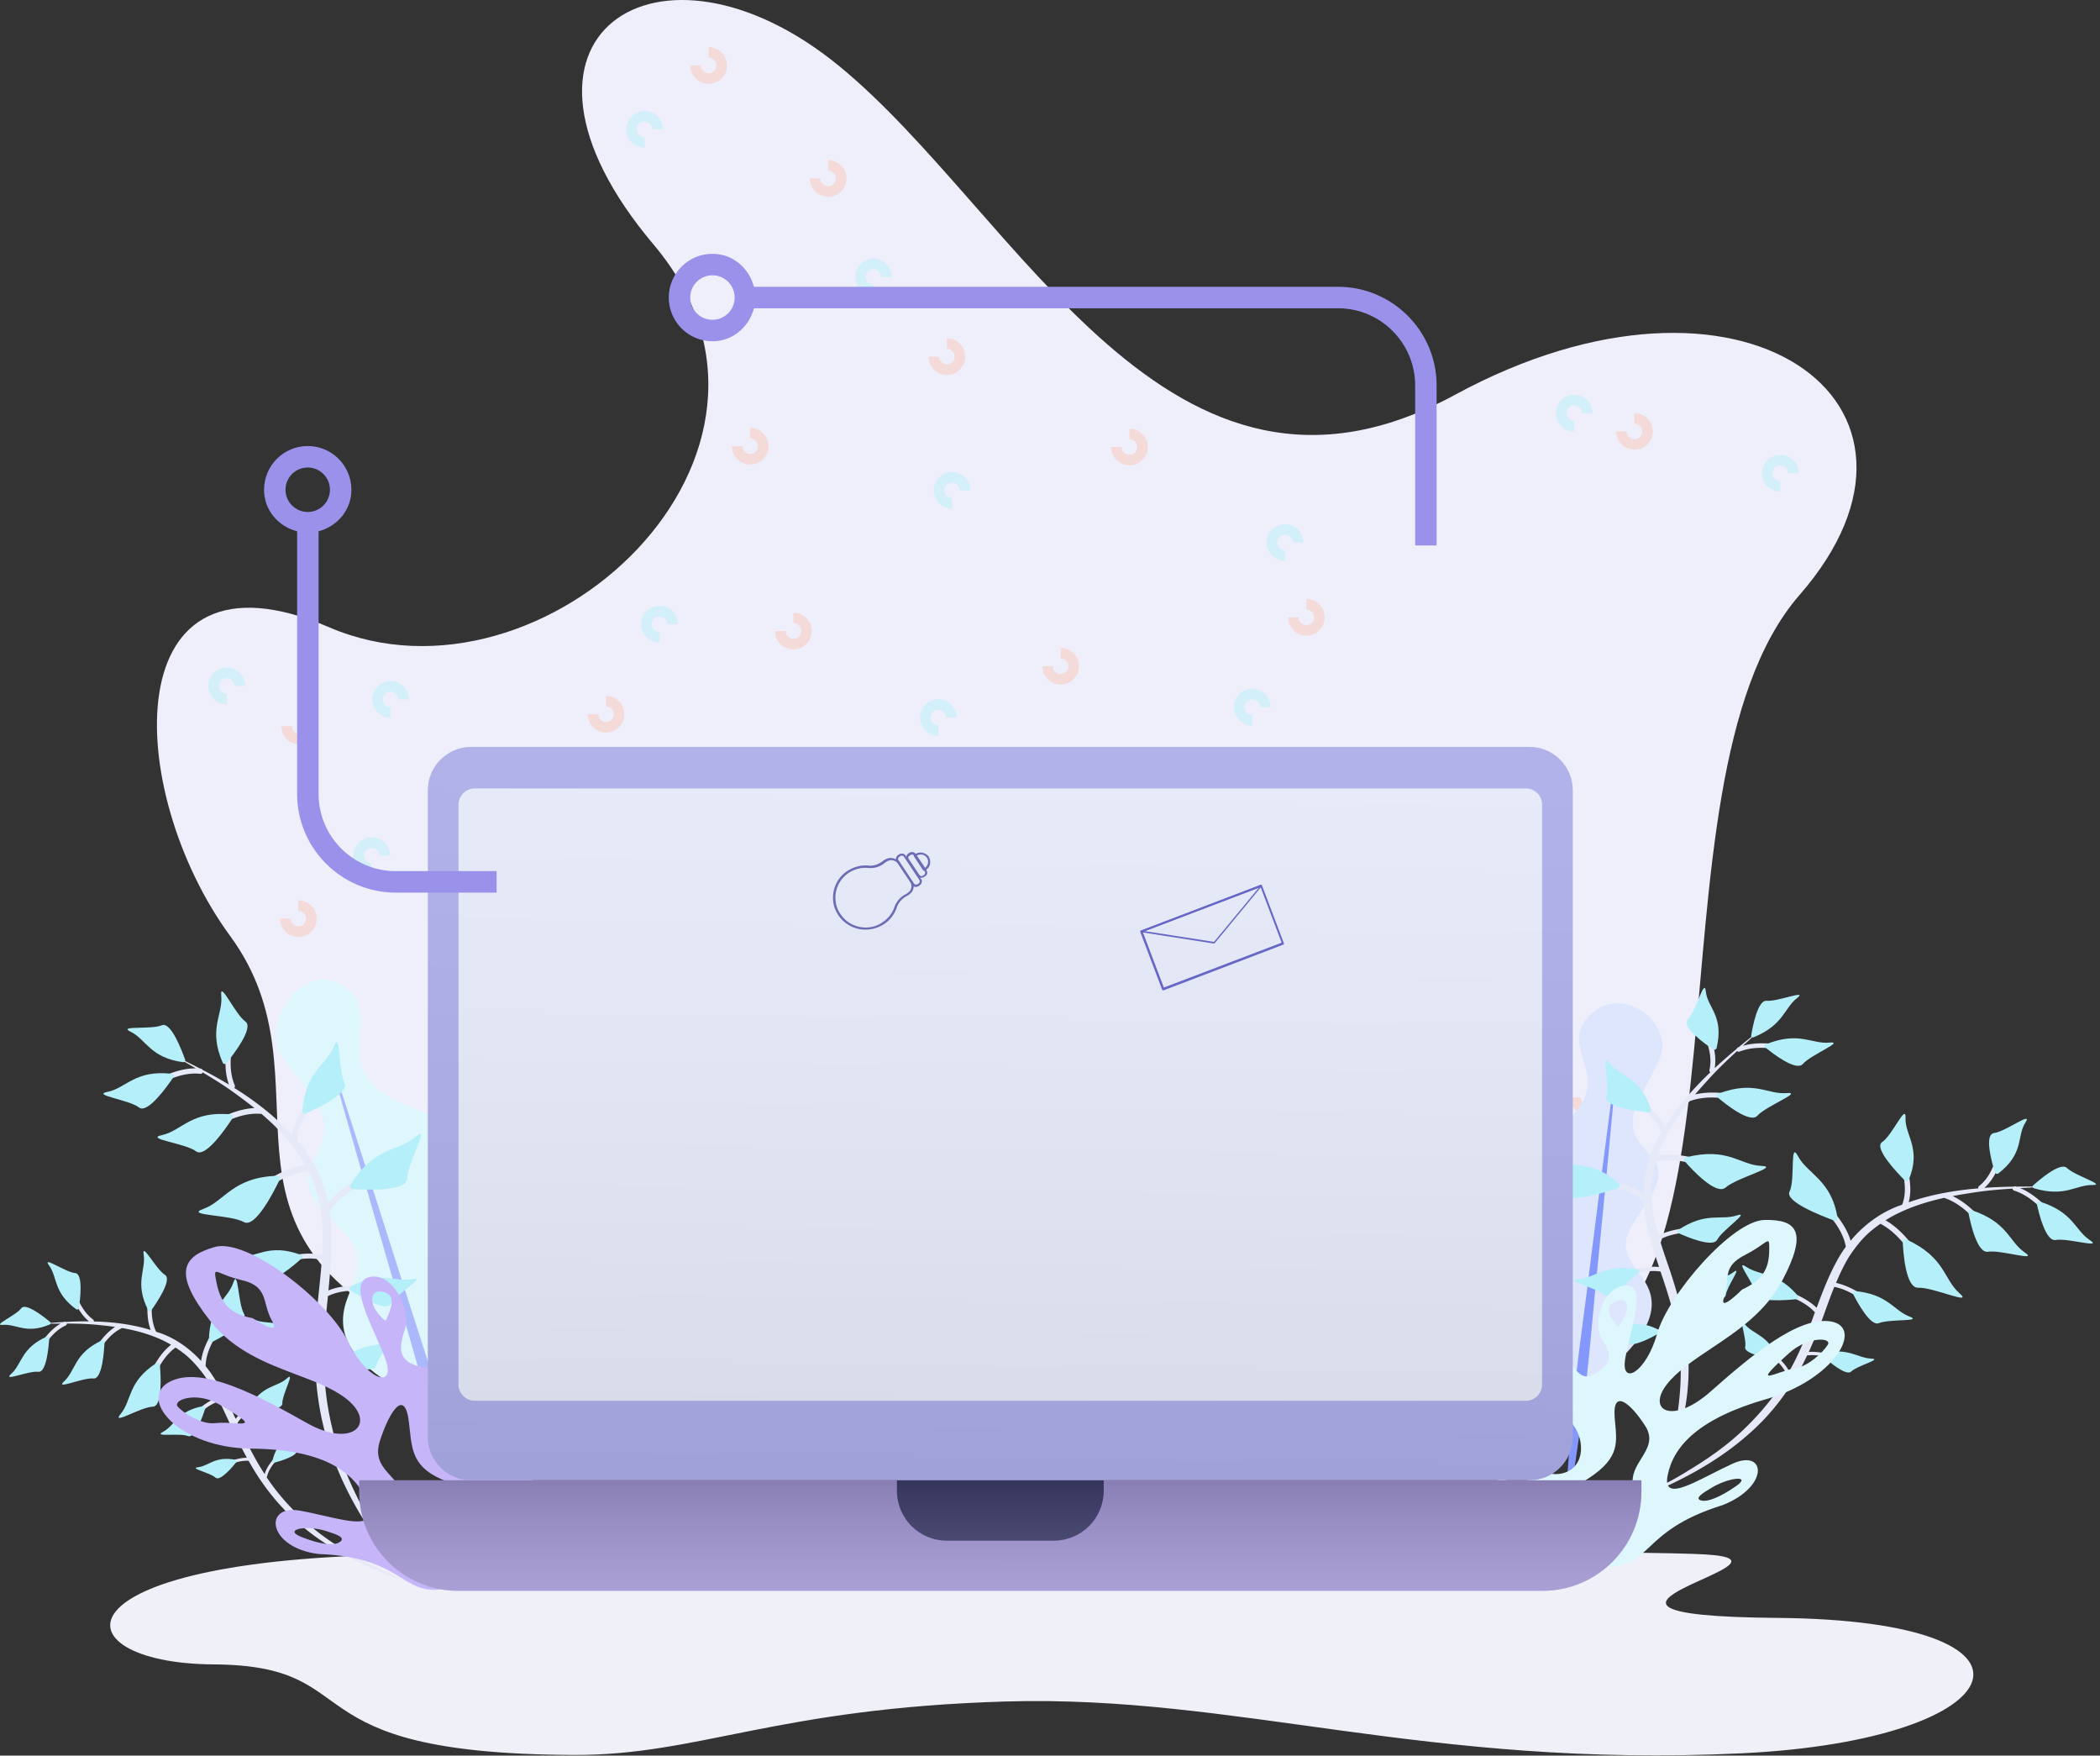 <svg width="737" height="616" fill="none" xmlns="http://www.w3.org/2000/svg"><rect width="100%" height="100%" fill="#333333" stroke="none"/><path d="M149.877 545.411c-133.49 0-130.936 38.219-74.984 38.581 55.951.363 23.989 31.402 126.543 31.772 43.691.158 70.771-16.413 151.694-18.76 80.922-2.346 147.02 23.549 258.138 18.184 97.194-4.692 114.287-46.657 12.578-47.511-93.028-.783 14.061-19.897-25.314-22.266-39.375-2.37-448.655 0-448.655 0z" fill="#EFF0F8"/><path d="M150.293 469.764c-84.263-37.744-32.09-90.306-69.486-141.305C43.41 277.46 40.266 187.73 115.55 220.106c75.284 32.376 175.515-61.244 113.864-134.249-61.651-73.004 1.729-114.57 65.037-62.726 63.308 51.844 115.569 170.029 216.192 115.39 100.623-54.638 179.405 3.122 120.903 70.25-58.502 67.128-8.243 270.34-96.277 268.705-88.034-1.634-384.976-7.712-384.976-7.712z" fill="#EEEFFA"/><g opacity=".5"><path d="M248.699 29.4c-3.537 0-6.418-2.885-6.418-6.429h3.692a2.732 2.732 0 002.726 2.732 2.734 2.734 0 002.729-2.732 2.733 2.733 0 00-2.729-2.73v-3.696c3.541 0 6.422 2.882 6.422 6.426s-2.881 6.428-6.422 6.428zm83.615 102.167c-3.538 0-6.418-2.884-6.418-6.429h3.692a2.732 2.732 0 002.726 2.733 2.735 2.735 0 002.729-2.733 2.733 2.733 0 00-2.729-2.73v-3.696c3.54 0 6.421 2.882 6.421 6.426 0 3.545-2.881 6.429-6.421 6.429zm-53.879 96.279c-3.538 0-6.418-2.884-6.418-6.428h3.692a2.732 2.732 0 002.726 2.732 2.734 2.734 0 002.729-2.732 2.734 2.734 0 00-2.729-2.731v-3.695c3.54 0 6.421 2.882 6.421 6.426s-2.881 6.428-6.421 6.428zm180.053-4.802c-3.537 0-6.418-2.884-6.418-6.428h3.692a2.732 2.732 0 002.726 2.732 2.735 2.735 0 002.73-2.732 2.734 2.734 0 00-2.73-2.73v-3.696c3.541 0 6.422 2.882 6.422 6.426s-2.881 6.428-6.422 6.428zm115.132-65.252c-3.537 0-6.418-2.884-6.418-6.428h3.692a2.732 2.732 0 002.726 2.732 2.734 2.734 0 002.729-2.732 2.733 2.733 0 00-2.729-2.73v-3.696c3.54 0 6.421 2.882 6.421 6.426s-2.881 6.428-6.421 6.428zM105.155 261.208c-3.538 0-6.418-2.884-6.418-6.428h3.692a2.732 2.732 0 002.726 2.732 2.735 2.735 0 002.729-2.732 2.734 2.734 0 00-2.729-2.731v-3.695c3.54 0 6.421 2.882 6.421 6.426s-2.88 6.428-6.421 6.428zm-.453 67.534c-3.537 0-6.418-2.884-6.418-6.428h3.692a2.732 2.732 0 002.726 2.732 2.734 2.734 0 002.729-2.732 2.734 2.734 0 00-2.729-2.731v-3.695c3.54 0 6.421 2.882 6.421 6.426s-2.881 6.428-6.421 6.428zm107.995-71.708c-3.537 0-6.417-2.884-6.417-6.429h3.692a2.732 2.732 0 002.725 2.733 2.735 2.735 0 002.73-2.733 2.735 2.735 0 00-2.73-2.73v-3.696c3.541 0 6.422 2.882 6.422 6.426 0 3.545-2.881 6.429-6.422 6.429zm159.553-16.863c-3.537 0-6.417-2.884-6.417-6.429h3.692a2.732 2.732 0 002.725 2.733 2.735 2.735 0 002.73-2.733 2.735 2.735 0 00-2.73-2.73v-3.696c3.541 0 6.422 2.882 6.422 6.426 0 3.545-2.881 6.429-6.422 6.429zm24.137-76.909c-3.537 0-6.417-2.884-6.417-6.428h3.692a2.732 2.732 0 002.725 2.733 2.735 2.735 0 002.73-2.733 2.734 2.734 0 00-2.73-2.73v-3.696c3.541 0 6.422 2.882 6.422 6.426-.001 3.544-2.881 6.428-6.422 6.428zM557.461 391.46c-3.538 0-6.418-2.884-6.418-6.428h3.692a2.732 2.732 0 002.726 2.733 2.735 2.735 0 002.729-2.733 2.734 2.734 0 00-2.729-2.73v-3.696c3.54 0 6.421 2.882 6.421 6.426s-2.881 6.428-6.421 6.428zM263.283 162.973c-3.537 0-6.417-2.884-6.417-6.428h3.692a2.732 2.732 0 002.725 2.732 2.735 2.735 0 002.73-2.732 2.734 2.734 0 00-2.73-2.731v-3.695c3.541 0 6.422 2.882 6.422 6.426s-2.881 6.428-6.422 6.428zm27.368-93.928c-3.538 0-6.418-2.884-6.418-6.428h3.692a2.732 2.732 0 002.726 2.732 2.735 2.735 0 002.729-2.732 2.734 2.734 0 00-2.729-2.73V56.19c3.54 0 6.421 2.881 6.421 6.426 0 3.544-2.88 6.428-6.421 6.428z" fill="#F9C6B5"/><path d="M226.228 51.822c-3.541 0-6.422-2.884-6.422-6.429 0-3.544 2.881-6.426 6.422-6.426 3.54 0 6.421 2.882 6.421 6.426h-3.692a2.733 2.733 0 00-2.729-2.73 2.735 2.735 0 00-2.73 2.73 2.735 2.735 0 002.73 2.733v3.696zm80.331 51.81c-3.54 0-6.421-2.884-6.421-6.428s2.881-6.426 6.421-6.426c3.541 0 6.422 2.882 6.422 6.426h-3.692a2.734 2.734 0 00-2.73-2.73 2.734 2.734 0 00-2.729 2.73 2.734 2.734 0 002.729 2.732v3.696zm27.615 74.876c-3.541 0-6.422-2.884-6.422-6.428 0-3.545 2.881-6.427 6.422-6.427s6.422 2.882 6.422 6.427h-3.692a2.735 2.735 0 00-2.73-2.731 2.735 2.735 0 00-2.729 2.731 2.734 2.734 0 002.729 2.732v3.696zm-102.708 46.928c-3.541 0-6.422-2.884-6.422-6.428s2.881-6.426 6.422-6.426 6.422 2.882 6.422 6.426h-3.692a2.735 2.735 0 00-2.73-2.731 2.736 2.736 0 00-2.73 2.731 2.735 2.735 0 002.73 2.732v3.696zm-101.009 81.202c-3.54 0-6.421-2.884-6.421-6.428s2.881-6.426 6.421-6.426c3.541 0 6.422 2.882 6.422 6.426h-3.692a2.734 2.734 0 00-2.73-2.73 2.734 2.734 0 00-2.729 2.73 2.735 2.735 0 002.729 2.733v3.695zm6.603-54.808c-3.54 0-6.421-2.883-6.421-6.428 0-3.544 2.881-6.426 6.421-6.426 3.541 0 6.422 2.882 6.422 6.426h-3.692a2.734 2.734 0 00-2.73-2.73 2.734 2.734 0 00-2.729 2.73 2.735 2.735 0 002.729 2.733v3.695zm-57.483-4.737c-3.54 0-6.422-2.884-6.422-6.428s2.881-6.426 6.422-6.426c3.54 0 6.422 2.882 6.422 6.426h-3.693a2.734 2.734 0 00-2.73-2.73 2.735 2.735 0 00-2.729 2.73 2.735 2.735 0 002.73 2.733v3.695zm249.731 11.057c-3.541 0-6.422-2.884-6.422-6.428s2.881-6.426 6.422-6.426c3.54 0 6.421 2.882 6.421 6.426h-3.692a2.733 2.733 0 00-2.729-2.73 2.735 2.735 0 00-2.73 2.73 2.735 2.735 0 002.73 2.732v3.696zm121.647-61.359c-3.54 0-6.421-2.884-6.421-6.428s2.881-6.426 6.421-6.426c3.541 0 6.422 2.882 6.422 6.426h-3.692a2.734 2.734 0 00-2.73-2.73 2.733 2.733 0 00-2.729 2.73 2.734 2.734 0 002.729 2.732v3.696zm-11.474 57.755c-3.54 0-6.421-2.884-6.421-6.428s2.881-6.426 6.421-6.426c3.541 0 6.422 2.882 6.422 6.426h-3.692a2.734 2.734 0 00-2.73-2.731 2.735 2.735 0 00-2.729 2.731 2.734 2.734 0 002.729 2.732v3.696zm113.02-103.181c-3.541 0-6.422-2.884-6.422-6.429 0-3.544 2.881-6.426 6.422-6.426 3.54 0 6.421 2.882 6.421 6.426h-3.692a2.733 2.733 0 00-2.729-2.73 2.735 2.735 0 00-2.73 2.73 2.735 2.735 0 002.73 2.733v3.696zm72.31 21.092c-3.54 0-6.421-2.884-6.421-6.428s2.881-6.426 6.421-6.426c3.541 0 6.422 2.882 6.422 6.426h-3.692a2.734 2.734 0 00-2.73-2.73 2.734 2.734 0 00-2.729 2.73 2.735 2.735 0 002.729 2.733v3.695zm-71.478 249.425c-3.54 0-6.421-2.884-6.421-6.428s2.881-6.426 6.421-6.426c3.541 0 6.422 2.882 6.422 6.426h-3.692a2.734 2.734 0 00-2.73-2.73 2.733 2.733 0 00-2.729 2.73 2.734 2.734 0 002.729 2.732v3.696z" fill="#B5EFF9"/></g><path d="M152.155 493.593c-24.318-11.389-36.383-22.233-30.158-38.259 6.224-16.025 4.618-16.882-7.668-29.628-12.286-12.746-3.025-16.574-.816-27.004 2.209-10.429-7.588-17.204-14.722-28.49-7.133-11.286 7.175-32.8 21.108-24.593 13.932 8.207-.188 22.599 10.492 34.488 10.68 11.889 34.156 9.453 31.532 24.046-2.624 14.593-20.117 25.637-5.93 35.785 14.187 10.148 23.769 17.325 15.604 33.605-8.164 16.28-19.442 20.05-19.442 20.05z" fill="#DDF7FC"/><path d="M115.684 370.281a12286.898 12286.898 0 0127.148 84.595c4.508 14.104 9.229 28.143 13.297 42.382 3.972 14.267 8.015 28.513 11.265 43l-.369.112c-5.368-13.843-9.944-27.925-14.59-41.987-4.552-14.091-8.449-28.382-12.559-42.607a12270.6 12270.6 0 01-24.563-85.382l.371-.113z" fill="#ABB8FC"/><path d="M139.394 405.938c-1.7 1.769-4.789 3.289-8.374 5.044-5.277 2.592-11.69 5.766-15.891 11.115-1.538-7.305-4.569-14.347-9.292-20.103-.495-.621-1.047-1.174-1.559-1.775.495-6.214 4.386-11.537 7.832-16.239 2.208-3.01 4.118-5.613 4.824-8.045a.994.994 0 00-.68-1.233.99.99 0 00-1.232.679c-.61 2.094-2.418 4.564-4.519 7.422-3.113 4.248-6.886 9.438-7.959 15.441-5.968-6.532-12.907-11.891-20.32-16.516a.921.921 0 00.152-.97c-2.31-5.376-1.334-11.485-.475-16.879.547-3.421 1.02-6.378.571-8.685a.92.92 0 00-1.082-.729.92.92 0 00-.729 1.083c.384 1.986-.062 4.792-.584 8.041-.81 5.083-1.77 11.335.276 16.973a175.149 175.149 0 00-9.27-5.187c-.144-.227-.358-.404-.647-.437-.073-.008-.144-.002-.217-.009a315.034 315.034 0 00-9.508-4.717c2.671 1.555 5.35 3.097 8.017 4.654-5.72-.07-11.149 2.541-15.586 4.702-2.957 1.445-5.51 2.687-7.523 2.897a.919.919 0 00-.823 1.012.921.921 0 001.011.825c2.337-.242 5.029-1.554 8.142-3.072 4.908-2.39 10.468-5.101 16.282-4.454a.925.925 0 00.886-.429c.01-.018.01-.042.021-.061 4.453 2.649 8.83 5.405 12.952 8.529a133.967 133.967 0 015.216 3.98c-5.888.253-11.41 3.065-15.962 5.383-3.158 1.615-5.886 3.002-8.05 3.268a.99.99 0 00-.868 1.107.994.994 0 001.106.869c2.514-.306 5.39-1.773 8.715-3.468 5.243-2.672 11.183-5.701 17.46-5.116l.052-.009c4.476 3.816 8.6 7.993 12.018 12.701a46 46 0 013.339 5.234c-6.907.918-12.98 5.035-17.935 8.433-3.289 2.261-6.13 4.207-8.505 4.819a1.114 1.114 0 00-.808 1.362c.153.601.764.962 1.362.808 2.76-.707 5.753-2.763 9.216-5.139 5.21-3.571 11.087-7.558 17.77-8.149a56.575 56.575 0 011.958 4.393c1.614 4.171 2.388 8.607 2.871 13.062.294 3.958.207 7.944-.024 11.945-4.965-1.079-10.185.038-14.49.963-2.997.648-5.584 1.202-7.451.944a.856.856 0 00-.972.732.859.859 0 00.733.972c2.168.302 4.896-.285 8.05-.964 4.437-.953 9.397-2.006 14.049-.89-.315 4.505-.822 9.033-1.289 13.578-.46 4.962-.838 9.971-.994 14.998-3.256-1.922-7.139-2.583-10.388-3.115-2.421-.394-4.51-.738-5.825-1.476a.688.688 0 10-.676 1.2c1.527.859 3.73 1.219 6.278 1.636 3.53.578 7.472 1.226 10.589 3.341-.076 3.753-.047 7.513.248 11.271.692 9.311 2.543 18.574 5.776 27.324 6.326 17.614 17.154 33.061 29.33 46.831-5.465-7.424-11.023-14.777-15.466-22.818-4.636-7.894-8.694-16.154-11.446-24.846-2.778-8.668-4.636-17.612-5.166-26.692-.009-.139-.005-.28-.014-.419a.65.65 0 00.268-.156c3-3.167 7.471-4.299 11.416-5.3 2.503-.635 4.668-1.182 6.115-2.169a.688.688 0 10-.776-1.137c-1.248.848-3.299 1.37-5.678 1.971-3.666.93-8.154 2.097-11.402 5.065-.377-8.369.259-16.769 1.133-25.187l.11-1.181c4.653-2.321 10.148-2.03 15.028-1.748 3.222.187 6.008.35 8.104-.282a.858.858 0 00.575-1.072.857.857 0 00-1.072-.575c-1.805.541-4.447.39-7.509.21-4.544-.263-10.082-.561-14.941 1.482.767-8.119 1.51-16.362.806-24.705a55.574 55.574 0 00-.381-2.918c3.723-5.982 10.408-9.269 16.316-12.171 3.77-1.85 7.031-3.449 9.002-5.507a1.115 1.115 0 00-.035-1.582 1.11 1.11 0 00-1.582.032z" fill="#E6E9F8"/><path d="M79.435 373.076c-.35.43-1.05.312-1.273-.196-5.202-11.877.155-16.877-.511-23.475-.588-5.825 4.802 6.436 8.469 9.023 3.074 2.169-4.24 11.643-6.685 14.648zm27.845 17.622c-.547.24-1.162-.218-1.125-.815.862-13.95 8.459-16.104 11.069-22.759 2.304-5.874 1.435 8.538 3.677 12.824 1.88 3.594-9.797 9.073-13.621 10.75zm16.413 26.474c-.671-.046-1.044-.823-.697-1.399 8.129-13.459 16.825-11.645 22.896-16.919 5.358-4.656-3.019 9.26-3.018 14.703.002 4.563-14.495 3.937-19.181 3.615zm-.726 35.506c-.432-.285-.388-.946.062-1.2 10.523-5.933 15.657-1.432 21.712-2.666 5.344-1.09-5.518 5.055-7.573 8.698-1.723 3.053-11.187-2.846-14.201-4.832zm-2.92 26.191c-.398-.113-.523-.628-.241-.93 6.599-7.064 11.6-4.868 15.922-7.27 3.814-2.12-2.991 5.187-3.682 8.462-.578 2.744-9.22.526-11.999-.262zM60.879 377.935c.31-.46-.007-1.097-.557-1.163-12.874-1.524-16.098 5.056-22.604 6.337-5.742 1.13 7.553 2.724 11.094 5.482 2.968 2.312 9.903-7.443 12.067-10.656zm20.772 14.332c.325-.502-.028-1.182-.623-1.242-13.903-1.393-17.25 5.76-24.236 7.266-6.167 1.33 8.193 2.79 12.062 5.693 3.243 2.435 10.528-8.212 12.797-11.717zm16.519 21.588c.289-.608-.204-1.314-.877-1.294-15.712.472-18.404 8.94-25.979 11.638-6.685 2.382 9.546 1.919 14.285 4.594 3.973 2.242 10.549-10.697 12.57-14.938zm7.727 27.652c.383-.348.239-.994-.245-1.176-11.308-4.25-15.692.985-21.864.693-5.448-.257 6.227 4.15 8.816 7.434 2.17 2.754 10.619-4.526 13.293-6.951zm-.213 28.345c.387-.146.468-.67.161-.947-7.18-6.472-11.975-3.855-16.487-5.876-3.982-1.785 3.426 4.911 4.394 8.114.812 2.686 9.231-.267 11.932-1.291zM64.969 371.8c.167.473-.254.959-.751.891-11.617-1.581-12.95-8.073-18.357-10.668-4.772-2.291 7.23-.675 10.955-2.288 3.122-1.352 6.985 8.761 8.153 12.065z" fill="#B5EFF9"/><path d="M80.344 457.301c-.434 1.84-1.888 4.06-3.578 6.631-2.484 3.789-5.494 8.411-6.184 13.607-3.884-4.243-8.656-7.726-14.045-9.691-.572-.217-1.155-.368-1.73-.566-2.109-4.317-1.614-9.374-1.17-13.845.284-2.862.53-5.338.045-7.229a.764.764 0 00-.934-.551.763.763 0 00-.55.934c.415 1.628.184 3.976-.089 6.696-.4 4.039-.867 8.963.773 13.365-6.52-1.992-13.224-2.825-19.954-2.985a.71.71 0 00-.28-.703c-3.64-2.66-5.387-7.097-6.931-11.011-.979-2.484-1.824-4.631-3.026-5.986a.709.709 0 00-1.004-.058.707.707 0 00-.059 1.004c1.033 1.167 1.838 3.203 2.765 5.564 1.456 3.689 3.27 8.213 6.837 11.151-2.732-.022-5.461.052-8.183.196-.185-.094-.396-.128-.6-.036-.052.023-.098.054-.148.079-2.734.156-5.459.355-8.157.601 2.382-.017 4.763-.045 7.142-.058-3.821 2.198-6.399 6.059-8.496 9.233-1.395 2.118-2.602 3.944-3.854 4.872a.709.709 0 00-.15.995c.234.318.68.384.994.15 1.457-1.077 2.727-3.003 4.198-5.231 2.319-3.512 4.945-7.491 9.055-9.341a.714.714 0 00.42-.633s-.01-.032-.01-.049c3.992.011 7.976.122 11.935.578 1.677.158 3.352.354 5.02.594-3.807 2.478-6.368 6.51-8.478 9.832-1.462 2.31-2.728 4.3-4.06 5.325a.763.763 0 00-.142 1.075.764.764 0 001.075.142c1.548-1.188 2.88-3.289 4.422-5.719 2.431-3.829 5.184-8.168 9.578-10.243l.03-.027c4.465.776 8.839 1.93 12.951 3.713a35.394 35.394 0 014.267 2.162c-4.222 3.318-6.636 8.432-8.592 12.63-1.295 2.79-2.418 5.195-3.753 6.533a.858.858 0 00-.002 1.22.86.86 0 001.22.002c1.554-1.552 2.734-4.09 4.1-7.024 2.055-4.413 4.391-9.363 8.593-12.377a43.62 43.62 0 013.021 2.147c2.706 2.133 4.959 4.772 7.025 7.538 1.747 2.511 3.252 5.189 4.667 7.934-3.717 1.231-6.742 4.02-9.234 6.322-1.735 1.606-3.234 2.988-4.574 3.549a.66.66 0 00-.357.867.66.66 0 00.866.357c1.557-.65 3.137-2.11 4.964-3.798 2.57-2.372 5.447-5.016 8.97-6.1 1.557 3.112 2.996 6.314 4.468 9.512 1.64 3.473 3.353 6.944 5.22 10.34-2.913.002-5.748 1.087-8.112 2.008-1.76.688-3.281 1.279-4.443 1.306a.53.53 0 10.022 1.061c1.35-.029 2.952-.654 4.805-1.377 2.57-1.001 5.438-2.118 8.335-1.937 1.42 2.519 2.914 5.002 4.584 7.38 4.109 5.905 8.968 11.324 14.543 15.86 11.101 9.203 24.34 15.203 37.815 19.562-6.536-2.781-13.106-5.479-19.205-9.071-6.17-3.417-12.1-7.306-17.333-11.992-5.242-4.66-9.98-9.866-13.891-15.68-.061-.089-.113-.183-.174-.273a.512.512 0 00.117-.208c.749-3.278 3.27-5.782 5.496-7.994 1.411-1.402 2.632-2.615 3.205-3.838a.529.529 0 10-.96-.449c-.495 1.052-1.651 2.203-2.994 3.534-2.068 2.055-4.587 4.59-5.579 7.833-3.53-5.404-6.401-11.226-9.122-17.153l-.39-.827c2.176-3.366 5.936-5.327 9.284-7.054 2.21-1.14 4.122-2.125 5.265-3.366a.662.662 0 10-.975-.898c-.986 1.067-2.797 2.004-4.899 3.084-3.117 1.609-6.908 3.584-9.33 6.844-2.675-5.686-5.413-11.447-9.15-16.705-.446-.608-.919-1.2-1.397-1.787.125-5.428 3.27-10.231 6.052-14.474 1.776-2.706 3.312-5.047 3.813-7.184a.861.861 0 00-.643-1.037.858.858 0 00-1.036.643z" fill="#E6E9F8"/><path d="M27.685 459.02c-.064.423-.575.62-.922.37-8.106-5.839-6.513-11.257-9.542-15.373-2.674-3.634 5.71 2.386 9.156 2.664 2.89.233 1.751 9.387 1.308 12.339zm25.38.768c-.27.374-.856.311-1.065-.099-4.898-9.592-.702-14.001-1.58-19.44-.774-4.8 4.299 5.101 7.467 7.065 2.656 1.647-2.943 9.862-4.822 12.474zm21.266 11.124c-.463.233-1.015-.136-1.01-.654.116-12.117 6.597-14.325 8.556-20.205 1.729-5.19 1.627 7.327 3.762 10.937 1.79 3.026-8.073 8.297-11.308 9.922zm13.437 23.839c-.397-.02-.628-.475-.428-.82 4.655-8.064 9.825-7.092 13.358-10.286 3.117-2.819-1.679 5.518-1.614 8.74.054 2.703-8.537 2.502-11.316 2.366zm8.332 18.52c-.31.081-.594-.211-.526-.522 1.608-7.275 5.787-7.78 7.713-11.068 1.699-2.903.048 4.614.874 7.057.693 2.048-5.91 3.966-8.062 4.533zm-78.82-43.749c.025-.426-.435-.725-.826-.552-9.137 4.038-8.697 9.669-12.51 13.07-3.366 3.002 6.079-1.156 9.508-.715 2.876.37 3.651-8.822 3.827-11.803zm19.398 1.36c.02-.461-.482-.774-.9-.58-9.77 4.529-9.185 10.588-13.23 14.328-3.569 3.3 6.53-1.363 10.234-.955 3.106.343 3.765-9.578 3.896-12.793zm19.421 7.841c-.046-.516-.65-.792-1.088-.514-10.239 6.476-8.705 13.149-12.672 17.911-3.501 4.203 7.085-2.472 11.277-2.556 3.515-.071 2.804-11.234 2.483-14.841zm15.966 15.313c.118-.38-.231-.753-.623-.683-9.168 1.616-10.024 6.808-14.232 9.036-3.715 1.966 5.757.31 8.762 1.473 2.52.976 5.27-7.168 6.093-9.826zm10.972 18.888c.198-.249.047-.628-.265-.692-7.3-1.476-9.455 2.141-13.24 2.569-3.342.378 4.197 1.915 6.095 3.659 1.591 1.464 6.02-3.797 7.41-5.536zm-65.449-49.076c.296.249.207.736-.149.886-8.326 3.509-11.756-.276-16.36.124-4.063.352 4.532-3.284 6.37-5.815 1.542-2.122 8.069 3.071 10.139 4.805z" fill="#B5EFF9"/><path fill-rule="evenodd" clip-rule="evenodd" d="M178.702 504.149c2.709-4.648 4.746-8.145 7.909-4.091 6.392 8.193 2.565 22.614-8.724 26.078-5.282 1.621-6.737 7.516-8.278 13.764-1.753 7.104-3.618 14.664-11.35 16.919-8.239 2.404-12.045.074-17.252-3.112-5.626-3.444-12.888-7.888-29.144-8.444-17.971-2.188-19.588-17.495-6.645-15.222 2.724.478 5.55 1.129 8.277 1.756 10.232 2.354 19.051 4.384 15.679-4.237-4.27-10.918-15.355-19.054-40.88-19.266-25.523-.211-40.056-17.458-28.81-23.436 11.245-5.978 31.636 5.071 48.193 14.427s25.135-.427 12.995-9.146c-4.522-3.246-10.351-5.452-16.567-7.804-10.477-3.964-22.05-8.343-30.3-18.819-13.143-16.692-9.952-22.667 1.517-25.978 11.47-3.311 39.836 18.82 46.73 33.014 6.893 14.194 16.837 16.718 13.306 6.607-.865-2.479-2.148-5.366-3.471-8.342-4.073-9.168-8.523-19.183-2.318-20.716 8.221-2.032 14.725 11.523 12.589 18.081-2.135 6.557-3.05 11.67 6.172 13.583 4.693.974 6.369-6.06 7.912-12.537 1.489-6.25 2.854-11.982 6.688-9.501 7.806 5.054 13.482 28.75 2.707 32.338-10.775 3.588-11.266 25.787.76 25.115 6.075-.339 9.54-6.285 12.305-11.031zm-19.249-28.204s-2.357 4.163-2.799 7.158c-.441 2.996 4.573.498 8.404-1.837 3.832-2.335 2.372-7.752.652-11.763-1.721-4.01-3.427-.342-6.257 6.442zm-70.85-13.452c-8.687-1.538-11.335-6.101-12.629-12.538-.846-4.207-.8-4.189 1.983-3.049 1.477.604 3.723 1.523 7.016 2.295 6.49 1.521 7.37 4.804 8.4 8.645.478 1.781.988 3.682 2.104 5.582 3.523 5.999-6.874-.935-6.874-.935zm-26.08 31.224c2.388 2.486 8.403 6.178 13.055 5.621 2.142-.257 4.514-.106 6.449.017 2.266.144 3.932.25 3.925-.383-.014-1.174-9.432-6.427-9.432-6.427-7.75-4.387-16.387-1.313-13.998 1.172zm56.816 47.276c-2.054 1.514-6.971.919-13.568-1.717-6.597-2.636 1.72-4.291 8.72-2.073 3.702 1.172 6.903 2.275 4.848 3.79zm15.142-87.715c-4.111-.998-4.694 2.806-2.927 5.869 1.734 3.006 3.706 4.254 3.777 4.298l.002.001c2.719-5.599 3.26-9.169-.852-10.168zm16.401 85.652c-6.337.531-8.69-11.601-8.69-11.601-.276-4.17-2.679-6.807-5-9.355-2.976-3.267-5.817-6.385-3.869-12.395 3.467-10.697 8.789-18.541 10.19-6.561.092.784.174 1.549.253 2.293.945 8.875 1.595 14.978 15.984 19.511 11.786 3.713-2.369 17.564-8.868 18.108zm29.572-27.103c-5.069 7.098.69 5.23 4.064 3.437 3.374-1.794 2.279-5.856 1.017-8.898-.835-2.014-1.488-.793-2.697 1.472-.616 1.155-1.378 2.582-2.384 3.989z" fill="#C6B5F9"/><path d="M555.161 488.423c20.665-15.897 29.975-28.147 21.253-39.993-8.722-11.846-7.376-12.984 1.797-26.89 9.174-13.906-.177-14.714-4.131-22.902-3.954-8.189 3.974-16.43 8.596-27.769 4.621-11.34-12.651-25.694-24.186-15.174-11.534 10.521 4.272 18.94-3.555 31.709-7.828 12.768-30.211 16.828-25.114 28.408 5.097 11.579 23.45 16.308 12.029 28.527-11.42 12.218-19.076 20.741-8.494 32.296s21.805 11.788 21.805 11.788z" fill="#DDE6FC"/><path d="M566.899 375.321a10289.534 10289.534 0 00-10.042 78.144c-1.658 13.024-3.525 26.049-4.746 39.071-1.127 13.021-2.323 26.043-2.736 39.062l.366-.002c2.509-13.028 4.233-26.052 6.026-39.077 1.7-13.024 2.753-26.045 4.016-39.068a10112.41 10112.41 0 007.482-78.132l-.366.002z" fill="#8497FA"/><path d="M551.201 411.45c1.909 1.044 5.072 1.517 8.74 2.06 5.402.805 11.971 1.804 16.868 5.206.113-6.539 1.67-13.245 5.041-19.31.35-.65.766-1.259 1.135-1.896-1.589-5.093-6.19-8.553-10.263-11.608-2.609-1.955-4.866-3.645-5.966-5.506-.24-.401-.056-.945.411-1.212.46-.267 1.033-.159 1.275.25.949 1.6 3.088 3.205 5.569 5.061 3.679 2.759 8.146 6.139 10.238 10.903 4.394-7.041 9.908-13.349 15.999-19.164a.703.703 0 01-.318-.775c1.184-5.118-.836-9.998-2.617-14.306-1.13-2.732-2.108-5.094-2.107-7.149-.001-.445.393-.846.88-.894.481-.052.877.268.877.72.002 1.769.926 4.01 2.004 6.605 1.678 4.06 3.709 9.064 2.819 14.333a189.873 189.873 0 017.724-6.77.931.931 0 01.526-.535c.067-.026.134-.04.201-.065a347.953 347.953 0 018.032-6.436c-2.215 2-4.439 3.993-6.649 5.995 5.333-1.546 10.88-.764 15.419-.103 3.026.445 5.638.824 7.556.477.49-.089.914.2.953.637.044.441-.314.869-.797.956-2.228.405-4.981.002-8.166-.463-5.021-.731-10.709-1.563-16.025.493-.335.13-.683.066-.905-.131a.07.07 0 01-.019-.032c-3.695 3.371-7.286 6.826-10.572 10.522a144.928 144.928 0 00-4.155 4.701c5.55-1.319 11.221-.393 15.894.371 3.245.535 6.046.991 8.117.651.529-.087.979.232 1.012.705.038.477-.356.934-.877 1.018-2.405.397-5.358-.087-8.774-.646-5.384-.881-11.485-1.881-17.247.244 0 0-.033 0-.05.006-3.491 4.371-6.589 8.954-8.93 13.799a42.654 42.654 0 00-2.172 5.267c6.622-1.026 13.044.854 18.292 2.42 3.484 1.044 6.492 1.94 8.823 1.836.596-.027 1.04.394 1.002.934-.035.545-.54 1.008-1.126 1.033-2.708.124-5.879-.825-9.546-1.921-5.516-1.645-11.731-3.466-18.086-2.224a49.338 49.338 0 00-1.033 4.2c-.753 3.925-.673 7.853-.316 11.722.443 3.403 1.246 6.729 2.188 10.031 4.445-2.198 9.526-2.617 13.716-2.961 2.92-.235 5.438-.443 7.136-1.145.434-.18.898-.015 1.04.362.148.38-.081.831-.508 1.007-1.972.819-4.628 1.035-7.7 1.285-4.319.354-9.145.76-13.291 2.907 1.111 3.703 2.405 7.376 3.665 11.073 1.33 4.05 2.591 8.161 3.648 12.344 2.695-2.462 6.205-4.028 9.144-5.32 2.193-.961 4.083-1.794 5.178-2.756.279-.246.693-.254.923-.024.236.23.202.614-.074.856-1.271 1.119-3.266 1.994-5.571 3.008-3.195 1.405-6.762 2.974-9.292 5.563.752 3.133 1.405 6.3 1.811 9.535 1.041 8.003.99 16.269-.446 24.461-2.72 16.446-10.041 32.242-18.925 46.98 3.762-7.66 7.624-15.284 10.319-23.197 2.903-7.839 5.198-15.835 6.194-23.855 1.026-8.005 1.141-16.004-.009-23.771-.016-.119-.046-.236-.063-.356a.599.599 0 01-.278-.061c-3.379-1.881-7.762-1.669-11.631-1.483-2.454.118-4.577.221-6.108-.233a.535.535 0 01-.341-.757.735.735 0 01.861-.399c1.319.388 3.332.293 5.664.178 3.595-.172 8.001-.359 11.574 1.29-1.164-7.13-3.281-14.023-5.624-20.869l-.317-.964c-4.769-.74-9.851.935-14.362 2.441-2.977.995-5.551 1.857-7.625 1.872-.449.004-.777-.332-.731-.752.042-.415.441-.759.898-.762 1.785-.015 4.227-.829 7.055-1.777 4.2-1.402 9.322-3.094 14.233-2.641-2.187-6.623-4.377-13.356-5.231-20.55a44.754 44.754 0 01-.173-2.551c-4.564-4.057-11.408-5.08-17.456-5.982-3.859-.573-7.197-1.069-9.412-2.284-.48-.262-.595-.862-.254-1.339.332-.474.997-.65 1.484-.383z" fill="#E6E9F8"/><path d="M601.285 368.239c.406.271 1.039-.01 1.155-.496 2.708-11.333-3.204-14.14-3.778-19.858-.506-5.047-3.322 6.658-6.28 9.785-2.48 2.622 6.073 8.68 8.903 10.569zm-22.831 22.051c.555.06 1.046-.485.903-.977-3.333-11.498-10.824-11.331-14.47-16.244-3.218-4.336.207 7.547-1.112 11.732-1.106 3.509 10.801 5.075 14.679 5.489zm-10.543 26.515c.619-.214.828-.963.398-1.357-10.037-9.194-17.836-5.408-24.466-8.26-5.852-2.517 4.499 6.996 5.485 11.569.825 3.835 14.262-.463 18.583-1.952zm7.115 29.645c.352-.351.191-.896-.276-.992-10.911-2.247-14.894 2.87-20.776 3.408-5.193.474 6.074 2.812 8.654 5.338 2.164 2.118 9.94-5.3 12.398-7.754zm7.475 21.248c.352-.199.376-.664.058-.845-7.448-4.219-11.724-1.073-16.199-1.967-3.949-.789 3.736 3.58 4.974 6.152 1.039 2.158 8.714-1.955 11.167-3.34zm37.008-100.204c-.372-.306-.192-.923.311-1.121 11.755-4.63 15.961.06 22.274-.557 5.572-.543-6.565 4.255-9.375 7.493-2.355 2.715-10.605-3.678-13.21-5.815zm-16.817 17.447c-.395-.337-.188-1 .357-1.205 12.741-4.788 17.166.352 23.969-.2 6.005-.487-7.152 4.476-10.242 7.922-2.589 2.889-11.328-4.162-14.084-6.517zm-11.526 22.437c-.381-.435-.048-1.157.585-1.315 14.771-3.691 18.821 2.724 26.39 3.021 6.681.262-8.574 4.095-12.519 7.576-3.307 2.917-11.798-6.245-14.456-9.282zm-2.211 25.245c-.421-.193-.403-.773.016-1.052 9.799-6.513 14.845-3.254 20.561-5.105 5.045-1.634-5.068 5.106-6.892 8.54-1.53 2.878-10.746-1.042-13.685-2.383zm5.337 23.762c-.388-.023-.559-.442-.322-.755 5.538-7.305 10.494-6.354 14.344-9.226 3.399-2.536-2.311 5.017-2.635 7.961-.273 2.468-8.677 2.178-11.387 2.02zm20.282-92.982c-.07.441.412.74.864.554 10.571-4.351 10.64-10.152 15.223-13.74 4.045-3.166-6.88 1.315-10.653.928-3.163-.324-4.941 9.179-5.434 12.258z" fill="#B5EFF9"/><path d="M634.072 413.592c.834 2.012 3.003 4.368 5.522 7.094 3.704 4.02 8.198 8.924 9.884 14.65 4.179-5.023 9.588-9.27 16.009-11.878.68-.286 1.385-.5 2.072-.765 1.949-4.966.529-10.551-.733-15.489-.81-3.162-1.511-5.896-1.204-8.036.065-.464.548-.773 1.079-.687.525.081.904.525.836.995-.261 1.843.4 4.437 1.173 7.441 1.14 4.461 2.505 9.9 1.153 14.925 7.83-2.726 16.073-4.177 24.456-4.882a.706.706 0 01.237-.804c4.125-3.243 5.605-8.313 6.913-12.789.829-2.839 1.545-5.293 2.832-6.893.277-.348.835-.413 1.244-.144.408.262.516.76.234 1.112-1.106 1.379-1.788 3.706-2.573 6.405-1.233 4.217-2.782 9.391-6.772 12.937 3.41-.238 6.83-.37 10.254-.423a.932.932 0 01.745-.087c.068.021.129.053.197.076 3.44-.04 6.876-.032 10.285.03-2.977.168-5.957.323-8.932.495 5.123 2.145 8.955 6.238 12.078 9.604 2.079 2.247 3.877 4.183 5.588 5.117.437.238.588.73.345 1.095-.242.371-.789.48-1.219.244-1.989-1.084-3.883-3.127-6.073-5.49-3.455-3.723-7.366-7.943-12.794-9.681-.342-.109-.574-.377-.624-.671-.003-.018.007-.037.007-.037-4.989.306-9.948.742-14.822 1.558-2.069.307-4.132.656-6.178 1.053 5.149 2.458 8.988 6.742 12.151 10.272 2.193 2.455 4.091 4.57 5.916 5.606.466.264.618.795.348 1.184-.269.395-.861.504-1.32.242-2.122-1.201-4.12-3.433-6.431-6.014-3.645-4.068-7.772-8.679-13.59-10.643 0 0-.025-.021-.042-.027-5.456 1.212-10.737 2.837-15.592 5.142a42.29 42.29 0 00-4.988 2.739c5.801 3.359 9.628 8.858 12.737 13.374 2.06 3.002 3.844 5.589 5.724 6.972.481.353.564.961.196 1.357-.367.403-1.051.446-1.523.098-2.187-1.604-4.065-4.334-6.236-7.492-3.268-4.746-6.971-10.069-12.699-13.092a49.251 49.251 0 00-3.433 2.623c-3.042 2.585-5.437 5.696-7.581 8.934-1.784 2.93-3.239 6.026-4.572 9.189 4.839 1.079 9.06 3.944 12.539 6.309 2.422 1.65 4.514 3.07 6.277 3.589.45.132.708.553.584.936-.123.389-.583.597-1.026.465-2.049-.6-4.253-2.101-6.803-3.834-3.587-2.438-7.601-5.153-12.174-6.083-1.452 3.583-2.741 7.257-4.073 10.929-1.498 3.99-3.088 7.985-4.882 11.908 3.64-.225 7.354.759 10.453 1.598 2.309.628 4.302 1.167 5.758 1.105.372-.016.699.238.735.562.039.327-.228.605-.594.62-1.691.074-3.792-.497-6.223-1.156-3.368-.912-7.129-1.929-10.719-1.502-1.376 2.914-2.848 5.791-4.556 8.567-4.197 6.889-9.408 13.296-15.653 18.777-12.409 11.105-27.997 18.813-44.141 24.716 7.725-3.605 15.504-7.12 22.554-11.592 7.167-4.284 13.958-9.072 19.753-14.695 5.808-5.592 10.903-11.752 14.867-18.525.062-.104.112-.214.174-.318a.62.62 0 01-.179-.222c-1.455-3.587-5.003-6.175-8.133-8.461-1.986-1.45-3.704-2.703-4.614-4.018a.536.536 0 01.208-.804.738.738 0 01.921.229c.785 1.132 2.412 2.321 4.301 3.697 2.909 2.124 6.459 4.746 8.211 8.275 3.554-6.287 6.217-12.986 8.676-19.792l.356-.95c-3.253-3.572-8.26-5.46-12.717-7.119-2.943-1.094-5.487-2.04-7.112-3.331-.353-.279-.398-.748-.1-1.045.292-.297.819-.314 1.176-.03 1.4 1.11 3.812 2.01 6.61 3.047 4.149 1.546 9.198 3.445 12.742 6.882 2.44-6.534 4.947-13.155 8.782-19.296.46-.712.957-1.406 1.462-2.096-1.017-6.028-5.71-11.124-9.857-15.625-2.647-2.871-4.938-5.353-5.903-7.692-.211-.505.075-1.045.64-1.203.556-.156 1.184.124 1.396.639z" fill="#E6E9F8"/><path d="M700.13 411.383c.147.465.817.644 1.21.339 9.202-7.129 6.352-13.03 9.483-17.844 2.764-4.25-6.754 3.101-11.016 3.679-3.573.485-.699 10.577.323 13.826zm-31.585 2.84c.396.395 1.119.279 1.315-.194 4.597-11.051-1.343-15.626-1.11-21.744.206-5.4-4.562 6.01-8.207 8.442-3.057 2.038 5.24 10.738 8.002 13.496zm-24.804 14.036c.616.223 1.247-.231 1.159-.807-2.067-13.467-10.513-15.416-13.894-21.802-2.984-5.637-.871 8.277-2.966 12.459-1.755 3.505 11.402 8.596 15.701 10.15zm-13.007 27.565c.494-.053.709-.578.406-.946-7.095-8.604-13.4-7.118-18.319-10.394-4.342-2.891 2.972 6.006 3.402 9.595.361 3.009 11.062 2.113 14.511 1.745zm-7.47 21.249c.397.067.708-.281.573-.622-3.163-7.964-8.464-8.199-11.39-11.706-2.584-3.095.671 5.136.026 7.917-.541 2.333 8.012 3.95 10.791 4.411zm91.532-54.825c-.099-.473.428-.84.943-.678 12.056 3.776 12.398 10.072 17.702 13.557 4.682 3.076-7.777-.809-11.992-.051-3.534.635-5.961-9.526-6.653-12.828zm-24.02 3.031c-.097-.511.479-.898 1.032-.714 12.923 4.272 13.154 11.056 18.8 14.899 4.983 3.391-8.373-1.005-12.936-.261-3.826.624-6.222-10.358-6.896-13.924zm-23.019 10.241c-.024-.578.687-.931 1.278-.658 13.818 6.402 12.961 13.944 18.671 18.929 5.041 4.4-9.243-2.195-14.493-1.96-4.402.196-5.285-12.275-5.456-16.311zm-17.518 18.28c-.208-.414.17-.855.671-.809 11.709 1.08 13.602 6.788 19.213 8.936 4.952 1.896-7.145.796-10.714 2.325-2.992 1.281-7.72-7.561-9.17-10.452zm-10.71 21.865c-.288-.261-.159-.694.221-.789 8.886-2.214 12.151 1.64 16.948 1.821 4.234.159-4.941 2.457-7.035 4.547-1.756 1.751-8.122-3.754-10.134-5.579zm73.982-59.703c-.331.3-.143.835.326.974 10.959 3.249 14.643-1.227 20.459-1.143 5.132.074-6.183-3.298-8.881-5.969-2.263-2.239-9.594 4.048-11.904 6.138z" fill="#B5EFF9"/><path fill-rule="evenodd" clip-rule="evenodd" d="M549.701 538.589c-2.574-4.849-5.001-9.424-10.232-9.412-11.179.027-17.37-11.094-12.882-19.642 2.222-4.23 4.76-1.822 8.134 1.38 3.445 3.268 7.76 7.363 13.5 6.067 11.362-2.564 6.879-21.088-3.842-21.3-10.721-.212-9.711-21.599-3.33-27.876 3.133-3.083 5.448 1.378 7.973 6.242 2.616 5.041 5.457 10.515 9.667 8.476 8.272-4.007 6.491-8.064 3.306-13.019-3.185-4.954.438-18.035 8.49-18.467 6.077-.326 3.733 9.248 1.587 18.011-.696 2.844-1.372 5.604-1.732 7.911-1.468 9.415 7.369 4.707 11.24-9.013 3.87-13.72 26.372-39.696 37.692-39.897 11.32-.202 15.385 3.988 6.126 21.433-5.811 10.949-15.834 17.639-24.908 23.695-5.383 3.594-10.432 6.964-14.069 10.868-9.767 10.485.023 16.473 13.803 4.305 13.779-12.169 30.835-26.758 42.429-24.661 11.595 2.097 1.137 20.37-22.68 27.188-23.818 6.818-32.705 16.538-34.717 26.823-1.588 8.122 6.286 4.122 15.423-.518 2.435-1.237 4.959-2.519 7.418-3.629 11.686-5.277 12.949 8.006-3.451 14.519-15.094 4.696-21.075 10.32-25.71 14.676-4.289 4.032-7.424 6.98-15.56 7.104-7.636.117-10.75-5.751-13.675-11.264zm-9.116-60.164c-.881 3.817-1.263 8.748 2.741 9.714 4.004.965 9.143 1.759 8.188-.643-.956-2.402-3.913-5.287-3.913-5.287-3.875-4.963-6.135-7.602-7.016-3.784zm64.541-23.377c.699-1.887.831-3.617.955-5.238.266-3.495.494-6.483 6.285-9.449 2.937-1.505 4.87-2.862 6.141-3.754 2.395-1.681 2.434-1.709 2.406 2.046-.043 5.747-1.69 10.268-9.531 13.821 0 0-8.46 8.531-6.256 2.574zm22.996 19.533s-7.849 6.865-7.65 7.855c.108.534 1.646.011 3.739-.7 1.785-.606 3.975-1.35 6.023-1.692 4.448-.741 9.401-5.409 11.184-8.119 1.783-2.71-6.846-3.046-13.296 2.656zm-27.395 47.403c6.14-3.684 14.215-4.458 8.526-.526-5.689 3.931-10.176 5.711-12.371 4.972-2.194-.738.598-2.497 3.845-4.446zm-33.895-65.317c-3.661 1.908-2.509 4.768 1.047 8.765 0 0 1.657-1.563 2.753-4.596 1.096-3.033-.139-6.078-3.8-4.169zm-11.375 63.328c12.626-7.552 12.128-12.85 11.403-20.552-.061-.647-.123-1.31-.179-1.993-.862-10.432 5.534-5.226 10.713 2.861 2.91 4.543.82 7.903-1.369 11.422-1.708 2.744-3.476 5.586-2.978 9.161 0 0 0 10.807-6.02 12.009-6.173 1.233-21.913-6.723-11.57-12.908zm-23.932-4.903c-1.541-1.589-2.372-2.446-2.788-.536-.628 2.884-.915 6.584 2.563 7.212 3.479.629 9.2.7 3.175-3.944-1.194-.921-2.164-1.922-2.95-2.732z" fill="#DDF7FC"/><path d="M541.364 558.186H160.757c-19.161 0-34.695-15.551-34.695-34.735v-4.07h449.996v4.07c0 19.184-15.533 34.735-34.694 34.735z" fill="#9F91D3"/><path d="M369.874 540.577h-37.626c-9.65 0-17.472-7.831-17.472-17.492v-3.704h72.57v3.704c0 9.66-7.823 17.492-17.472 17.492z" fill="#393768"/><path opacity=".168" d="M541.364 558.186H160.757c-19.161 0-34.695-15.551-34.695-34.735v-4.07h449.996v4.07c0 19.184-15.533 34.735-34.694 34.735z" fill="url(#paint0_linear)"/><path d="M536.772 519.381H165.349c-8.396 0-15.203-6.814-15.203-15.22V277.286c0-8.405 6.807-15.219 15.203-15.219h371.423c8.396 0 15.202 6.814 15.202 15.219v226.875c0 8.406-6.806 15.22-15.202 15.22z" fill="#ADADEA"/><path d="M535.499 491.494H166.622a5.704 5.704 0 01-5.701-5.707V282.351a5.705 5.705 0 015.701-5.708h368.877c3.148 0 5.7 2.556 5.7 5.708v203.436a5.703 5.703 0 01-5.7 5.707z" fill="#E6E9F8"/><path opacity=".08" d="M536.772 262.066H165.349c-8.396 0-15.203 6.814-15.203 15.22v226.875c0 8.406 6.807 15.22 15.203 15.22h371.423c8.395 0 15.203-6.814 15.203-15.22V277.286c0-8.406-6.808-15.22-15.203-15.22z" fill="url(#paint1_linear)"/><path fill-rule="evenodd" clip-rule="evenodd" d="M111.805 186.41v92.148c0 14.94 12.137 27.098 27.06 27.099h35.418v7.536h-35.419c-19.069 0-34.587-15.543-34.587-34.634v-92.132c-6.61-1.702-11.608-7.441-11.608-14.585 0-8.464 6.874-15.345 15.328-15.345s15.327 6.881 15.327 15.345c0 7.112-4.952 12.836-11.519 14.568zm-3.808-22.378c-4.301 0-7.8 3.504-7.8 7.809 0 4.299 3.499 7.802 7.8 7.802 4.3 0 7.799-3.504 7.799-7.802 0-4.305-3.499-7.809-7.799-7.809zm156.601-63.403h205.003c19.069 0 34.581 15.536 34.581 34.627v56.118h-7.528v-56.118c0-14.94-12.13-27.091-27.053-27.091H264.598c-1.717 6.596-7.446 11.577-14.566 11.577-8.454 0-15.328-6.881-15.328-15.345s6.874-15.345 15.328-15.345c7.12 0 12.85 4.98 14.566 11.577zm-22.366 3.769c0 4.305 3.5 7.808 7.8 7.808s7.8-3.503 7.8-7.808-3.499-7.809-7.8-7.809-7.8 3.504-7.8 7.809z" fill="#9A92EA"/><path fill-rule="evenodd" clip-rule="evenodd" d="M319.434 313.545c.761-.562 1.141-1.499 1.236-2.436 0-.749-.19-1.592-.856-2.342l-4.085-6.089c-1.046-1.499-3.041-2.061-4.656-1.312-.285.094-.57.281-.856.469a1.32 1.32 0 01-.19.14 1.36 1.36 0 00-.19.141c-1.52 1.218-3.325 1.78-5.036 1.592-2.755-.281-5.511.562-7.791 2.155-4.656 3.279-6.082 9.837-3.136 14.708 1.615 2.717 4.181 4.591 7.317 5.34 3.135.656 6.271.094 8.931-1.592 2.186-1.405 3.706-3.373 4.561-5.809.571-1.686 1.806-3.185 3.421-4.028.475-.281.95-.562 1.33-.937zm-24.8 6.652c-1.14-1.78-1.52-3.841-1.425-5.902a10.494 10.494 0 014.276-7.776c2.09-1.499 4.751-2.249 7.316-1.968 1.901.188 3.896-.374 5.606-1.686.048-.047.119-.094.191-.14.071-.047.142-.094.19-.141.19-.187.475-.375.76-.468 1.33-.656 2.85-.188 3.706 1.03l4.085 6.09c.856 1.218.666 2.904-.475 3.841-.38.281-.76.562-1.14.749-1.805.937-3.136 2.53-3.801 4.403-.76 2.249-2.28 4.122-4.276 5.434-2.47 1.686-5.416 2.155-8.266 1.499-2.851-.656-5.227-2.436-6.747-4.965z" fill="#6C6CB5"/><path fill-rule="evenodd" clip-rule="evenodd" d="M322.76 310.641c.475-.375.76-.843.76-1.312.095-.374 0-.655-.285-.937l-5.416-8.15c-.19-.375-.57-.656-1.045-.75-.38 0-.855 0-1.235.282l-.381.281c-.76.468-.95 1.499-.475 2.248l5.416 8.151c.191.374.571.655 1.046.749.38 0 .855 0 1.235-.281l.38-.281zm-7.412-8.806c-.19-.188-.19-.375-.19-.563.015-.029.031-.061.046-.095.084-.179.19-.403.43-.56l.38-.281c.19-.094.475-.188.665-.094.19 0 .475.187.57.375l5.416 8.15c.285.375.095.937-.285 1.218l-.38.281c-.19.094-.475.188-.665.094-.19 0-.475-.188-.57-.375l-5.417-8.15z" fill="#6C6CB5"/><path fill-rule="evenodd" clip-rule="evenodd" d="M325.421 306.425v-.187c0-.281-.095-.656-.285-1.031l-3.706-5.527c-.475-.75-1.52-.937-2.281-.469l-.38.281c-.76.469-.95 1.499-.475 2.249l3.706 5.527c.475.75 1.52.937 2.28.469l.381-.281c.38-.188.665-.562.76-1.031zm-6.462-4.965c-.19-.188-.19-.375-.19-.562 0-.281.19-.562.475-.656l.38-.281c.381-.281.951-.094 1.236.281l3.706 5.527c.285.375.095.937-.286 1.218l-.38.281c-.38.281-.95.094-1.235-.281l-3.706-5.527z" fill="#6C6CB5"/><path fill-rule="evenodd" clip-rule="evenodd" d="M324.946 305.207c.95-.562 1.425-1.499 1.52-2.529 0-.75-.19-1.405-.475-2.061a3.706 3.706 0 00-2.185-1.406 3.463 3.463 0 00-2.566.469c-.029.028-.057.065-.089.106-.072.092-.158.203-.291.269-.19.093-.19.281-.095.468l3.231 4.872c.095.093.285.187.475.093.095-.047.166-.093.237-.14.072-.047.143-.094.238-.141zm.38-4.216c.76 1.218.38 2.811-.855 3.654l-2.851-4.309c0-.094.095-.094.095-.094.57-.375 1.331-.468 1.996-.375.665.188 1.235.562 1.615 1.124z" fill="#6C6CB5"/><path fill-rule="evenodd" clip-rule="evenodd" d="M407.87 347.283a.741.741 0 00.486.193l42.03-16.037c.097 0 .194-.097.194-.193v-.29l-7.686-20.289c-.097-.193-.291-.29-.486-.193l-42.03 16.038c-.097 0-.194.096-.194.193v.29l7.686 20.288zm.583-.773l-7.394-19.515 41.349-15.748 7.394 19.515-41.349 15.748z" fill="#6666C7"/><path fill-rule="evenodd" clip-rule="evenodd" d="M425.966 331.052h.097l.292-.193.097-.097 16.345-19.805c.097-.097.097-.29 0-.386 0-.097-.195-.097-.292-.097l-42.03 16.038c-.097 0-.194.193-.194.289.097.194.194.29.292.29l25.393 3.961zm0-.579l-24.226-3.768 40.084-15.265-15.664 18.936-.194.097z" fill="#6666C7"/><defs><linearGradient id="paint0_linear" x1="681.807" y1="571.774" x2="681.801" y2="514.853" gradientUnits="userSpaceOnUse"><stop stop-color="#fff"/><stop offset=".098" stop-color="#FAFAFA"/><stop offset=".222" stop-color="#EAEAEA"/><stop offset=".36" stop-color="#D0D0D0"/><stop offset=".508" stop-color="#ABABAB"/><stop offset=".665" stop-color="#7D7D7D"/><stop offset=".829" stop-color="#444"/><stop offset=".996" stop-color="#020202"/><stop offset="1"/></linearGradient><linearGradient id="paint1_linear" x1="92.848" y1="196.651" x2="88.517" y2="535.052" gradientUnits="userSpaceOnUse"><stop stop-color="#fff"/><stop offset=".098" stop-color="#FAFAFA"/><stop offset=".222" stop-color="#EAEAEA"/><stop offset=".36" stop-color="#D0D0D0"/><stop offset=".508" stop-color="#ABABAB"/><stop offset=".665" stop-color="#7D7D7D"/><stop offset=".829" stop-color="#444"/><stop offset=".996" stop-color="#020202"/><stop offset="1"/></linearGradient></defs></svg>